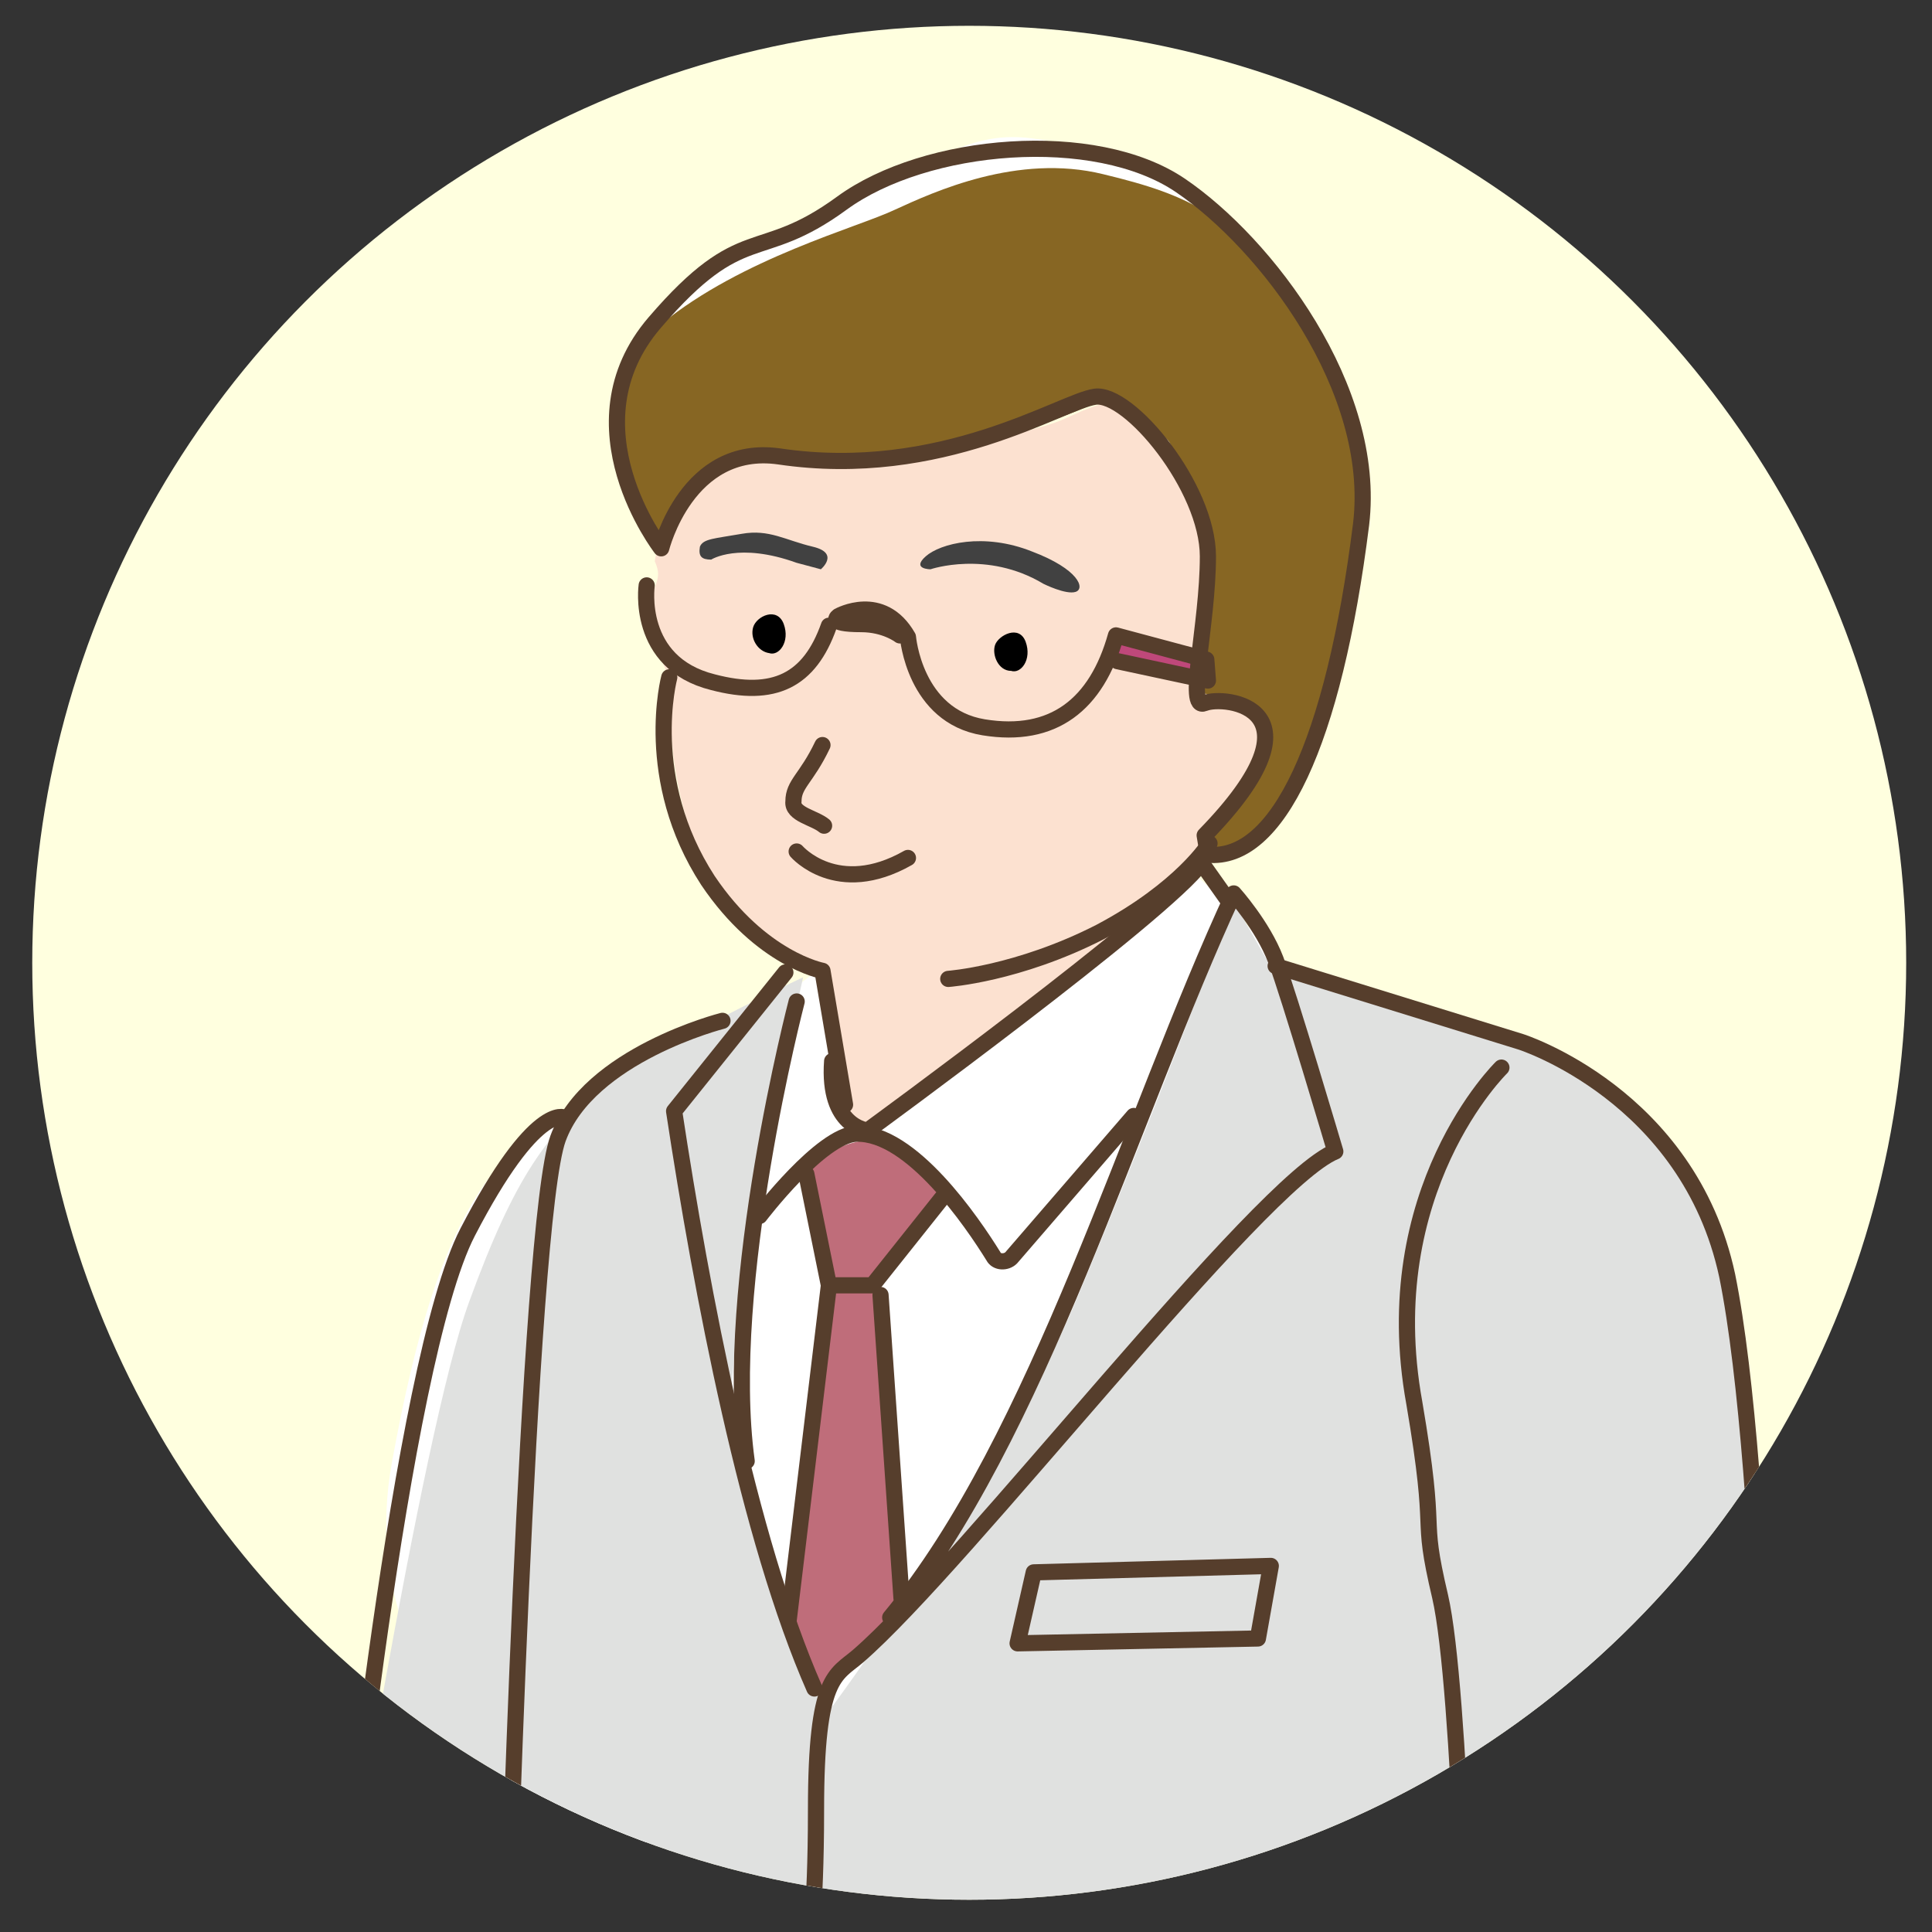 <?xml version="1.0" encoding="utf-8"?>
<!-- Generator: Adobe Illustrator 27.0.1, SVG Export Plug-In . SVG Version: 6.00 Build 0)  -->
<svg version="1.1" id="_レイヤー_2" xmlns="http://www.w3.org/2000/svg" xmlns:xlink="http://www.w3.org/1999/xlink" x="0px"
	 y="0px" viewBox="0 0 119.8 119.8" style="enable-background:new 0 0 119.8 119.8;" xml:space="preserve">
<rect x="0" y="0" width="119.8" height="119.8" fill="#333333" stroke="none"/>
<style type="text/css">
	.st0{clip-path:url(#SVGID_00000041261059404023258140000017836877270143072949_);fill:#FFFFDF;}
	.st1{clip-path:url(#SVGID_00000041261059404023258140000017836877270143072949_);fill:#FFFFFF;}
	.st2{clip-path:url(#SVGID_00000041261059404023258140000017836877270143072949_);}
	.st3{fill:#876623;}
	.st4{fill:#FCE1D0;}
	.st5{fill:#BF487A;}
	.st6{fill:#BF6D7A;}
	.st7{fill:#E0E1E0;}
	.st8{fill:none;stroke:#563E2C;stroke-width:1.003;stroke-linecap:round;stroke-linejoin:round;stroke-miterlimit:10;}
	.st9{fill:#414141;}
</style>
<g>
	<defs>
		<circle id="SVGID_1_" cx="60.1" cy="59.7" r="58.1"/>
	</defs>
	<clipPath id="SVGID_00000109717104634718118730000010493453128036165282_">
		<use xlink:href="#SVGID_1_"  style="overflow:visible;"/>
	</clipPath>
	
		<circle style="clip-path:url(#SVGID_00000109717104634718118730000010493453128036165282_);fill:#FFFFDF;" cx="60.5" cy="58.4" r="60.3"/>
	<path style="clip-path:url(#SVGID_00000109717104634718118730000010493453128036165282_);fill:#FFFFFF;" d="M46.8,24.7l-7.3-1.8
		c0,0,0-4.4,8.3-8s11.1-6.4,15-6.4s12.7,3.3,13.5,6.1C77.1,17.3,46.8,24.7,46.8,24.7z"/>
	<path style="clip-path:url(#SVGID_00000109717104634718118730000010493453128036165282_);fill:#FFFFFF;" d="M37.5,114.4
		c0,0-16.1-7.7-13.2-23.7s6.5-19.9,12.4-22.3s10.2-5,10.8-5.6s4.4-4.2,10.3-6.2c5.9-2,11.8-3.9,13.7-4.1
		c1.8-0.2,12.4,12.1,12.4,12.1s0.6,17.4-4.1,23.1s-20,21.7-25.8,24S37.5,114.4,37.5,114.4z"/>
	<g style="clip-path:url(#SVGID_00000109717104634718118730000010493453128036165282_);">
		<path class="st3" d="M40.1,32.3c0,0-4.1-8.1,0.9-12.2s12.2-6,14.5-7.1c2.4-1.1,7.6-3.5,12.9-2.2c5.4,1.3,8.4,2.6,12.2,8.7
			c3.9,6.3,4.7,7.7,3.5,14.7c-1.3,6.9-1.6,12-3.8,14.5c-2.2,2.5-1.7,2.5-4.3,4.3c-2.5,1.7-1.3-4.4-1.1-5.4
			c0.2-0.9-0.9-11.7-0.2-12.5c0.8-0.8-1.9-7.3-2.2-7.7c-0.3-0.5-3.8-2.8-3.8-2.8s-5.5,3-13.6,3.5c-8.1,0.5-11.5,1.1-11.5,1.1
			l-2.4,4.6L40.1,32.3z"/>
		<path class="st4" d="M40.6,34.8c0,0,0.9-6.8,7.6-6.3c6.6,0.5,15.8-1.7,17.5-2.4s4.1-2.2,5.2,0c1.1,2.2,4.4,5.7,3.9,9
			c-0.5,3.3-0.3,7.9-0.3,7.9s3.9,0.2,4,2.2c0.2,2.1-4,6.9-4.2,7.4s-3,3.6-3.5,3.9c-0.5,0.3-15.6,12.6-16.1,12.9
			c-0.5,0.3-2.5,0.2-2.5,0.2L51.2,60c0,0-3,1-6-3.5c-3.6-5.3-3.8-12-3.5-13.1c0.3-1.1-1.4-3.2-1.4-5.2S41.2,36.1,40.6,34.8z"/>
		<polygon class="st5" points="69.7,39.3 69.1,40.6 74.1,41.9 74.5,40.7 		"/>
		<path class="st6" d="M50.1,73.6c0,0-1.2-0.7,0.5-1.7c1.6-1,3.5-1.6,4.6-0.9c1,0.7,3.2,2.7,3.2,3.2s-4,5.3-4,5.3l1.5,21l-4,4
			l-0.6,0.4c0,0-2,0.2-2.2-2.9c-0.2-3.1-0.1-3.9,0.1-4.6c0.2-0.7,2.4-17.3,2.4-17.3L50.1,73.6z"/>
		<path class="st7" d="M20.7,122.5c0.2-0.5,5.4-33.7,8.4-41.8c2.8-7.7,4.9-10.6,8.4-13.3c3.5-2.7,12.3-6.8,12.3-6.8
			s-5.2,22.9-4.4,28.3c0.8,5.4,6,17.2,6,17.2s10.6-14.2,15.3-25.4s9.8-24.8,9.8-24.8l2.5,4.4c0,0,15.2,4.4,15.6,4.4
			c0.5,0,7.9,2,11.7,12s3.2,40.9,3.2,40.9l0.3,5.2c0,0-5.5,3.6-27.3,4.9c-21.8,1.3-50.1-3.2-52.7-3.3S20.7,122.5,20.7,122.5z"/>
		<path class="st8" d="M41.5,42c0,0-1.7,6.3,2.4,12.6c3.3,4.9,7.1,5.6,7.1,5.6l1.4,8.3"/>
		<path class="st8" d="M47.1,75.4c0,0,3.8-5,6-5.1c3.4-0.1,7.2,5.5,8.5,7.6c0.2,0.4,0.8,0.4,1.1,0.1l7.6-8.8"/>
		<polyline class="st8" points="50,72.8 51.4,79.7 54.1,79.7 58.4,74.3 		"/>
		<path class="st8" d="M55.2,100.3c9.2-11.1,14.9-31.1,21.3-44.9c0,0,1.8,2,2.6,4.1c0.8,2.1,3.7,11.9,3.7,11.9
			c-4.7,1.9-23,25.6-29.6,31.3c-1.4,1.2-2.6,1.2-2.6,9.5c0,7-0.5,7.5,0,11"/>
		<path class="st8" d="M79.1,59.9l15.2,4.7c0,0,10.4,3.3,12.8,14.5c2.5,12.3,2.8,44.2,2.8,44.2"/>
		<path class="st8" d="M93.1,66.2c0,0-7.8,7.6-5.4,20.8c1.5,8.8,0.3,6.5,1.6,12c1.3,5.6,1.8,28.7,1.8,28.7"/>
		<line class="st8" x1="54.6" y1="80.3" x2="55.9" y2="99.1"/>
		<path class="st8" d="M50.5,104.7c-4.1-9.3-7-24.6-8.7-35.8l6.9-8.6"/>
		<path class="st8" d="M49.4,62.1c0,0-4.6,17.6-3.1,28.5"/>
		<line class="st8" x1="51.4" y1="79.7" x2="48.9" y2="100.5"/>
		<path class="st8" d="M44.8,63.3c0,0-8.3,2.1-10.2,7.3s-3.2,52.7-3.2,52.7"/>
		<path class="st8" d="M35,69.3c0,0-1.8-1-6,7.1s-7.7,43.1-7.7,43.1"/>
		<path class="st8" d="M76.2,55.9l-1.7-2.4c-2.2,3.1-20.7,16.6-20.7,16.6s-2.5-0.2-2.2-4.3"/>
		<path class="st8" d="M49.4,52.8c0,0,2.5,2.9,6.9,0.4"/>
		<path d="M61.7,40c0.2-0.6,1.5-1.3,1.9-0.2c0.4,1.1-0.3,2-0.9,1.8C61.9,41.6,61.5,40.6,61.7,40z"/>
		<path d="M46.7,38.9c0.2-0.7,1.5-1.3,1.9-0.2s-0.3,2-0.9,1.8C47,40.4,46.5,39.6,46.7,38.9z"/>
		<path class="st8" d="M51,46.2c-1,2.1-1.8,2.4-1.8,3.5c-0.1,0.8,1.3,1,1.9,1.5"/>
		<path class="st9" d="M44.1,34.7c0,0,1.7-1.1,5.3,0.2l1.5,0.4c0,0,1.2-1-0.5-1.4c-1.7-0.4-2.7-1.1-4.4-0.8s-2.4,0.3-2.6,0.8
			C43.3,34.5,43.5,34.7,44.1,34.7z"/>
		<path class="st9" d="M64.7,36.2c-3.5-2.1-7-0.9-7-0.9s-1.2,0-0.3-0.8c0.9-0.8,3.6-1.5,6.6-0.3c2.9,1.1,3.3,2.3,2.7,2.5
			C66.1,36.9,64.7,36.2,64.7,36.2z"/>
		<path class="st8" d="M58.8,60.7c0,0,4.3-0.3,9.4-2.9c5.1-2.7,6.8-5.5,6.8-5.5"/>
		<path class="st8" d="M40.1,36.3c0,0-0.7,4.8,4.1,6c3.8,1,6-0.1,7.2-3.5"/>
		<path class="st8" d="M74.9,53c4.3,0.4,7.8-6.9,9.5-20.5c1-8.4-5.9-17.4-11.2-21s-15.8-2.7-21,1.1s-6.1,1-11.6,7.4s0.4,14,0.4,14
			s1.6-6.5,7.3-5.7c10.1,1.5,17.5-3.4,19.6-3.7c2.1-0.3,7,5.6,7,9.9s-1.4,9.6-0.2,9.1s7.8,0.2,0,8.2L74.9,53z"/>
		<path class="st8" d="M55.8,39.4c0,0-0.9-0.7-2.4-0.7c-2.2,0-1.4-0.5-1.4-0.5s2.7-1.5,4.3,1.3c0,0,0.4,4.9,4.7,5.6s7-1.4,8.2-5.7
			l5.6,1.5l0.1,1.3l-5.6-1.2"/>
		<polygon class="st8" points="64.1,97.5 78.8,97.1 78,101.6 63.1,101.9 		"/>
	</g>
</g>
</svg>
